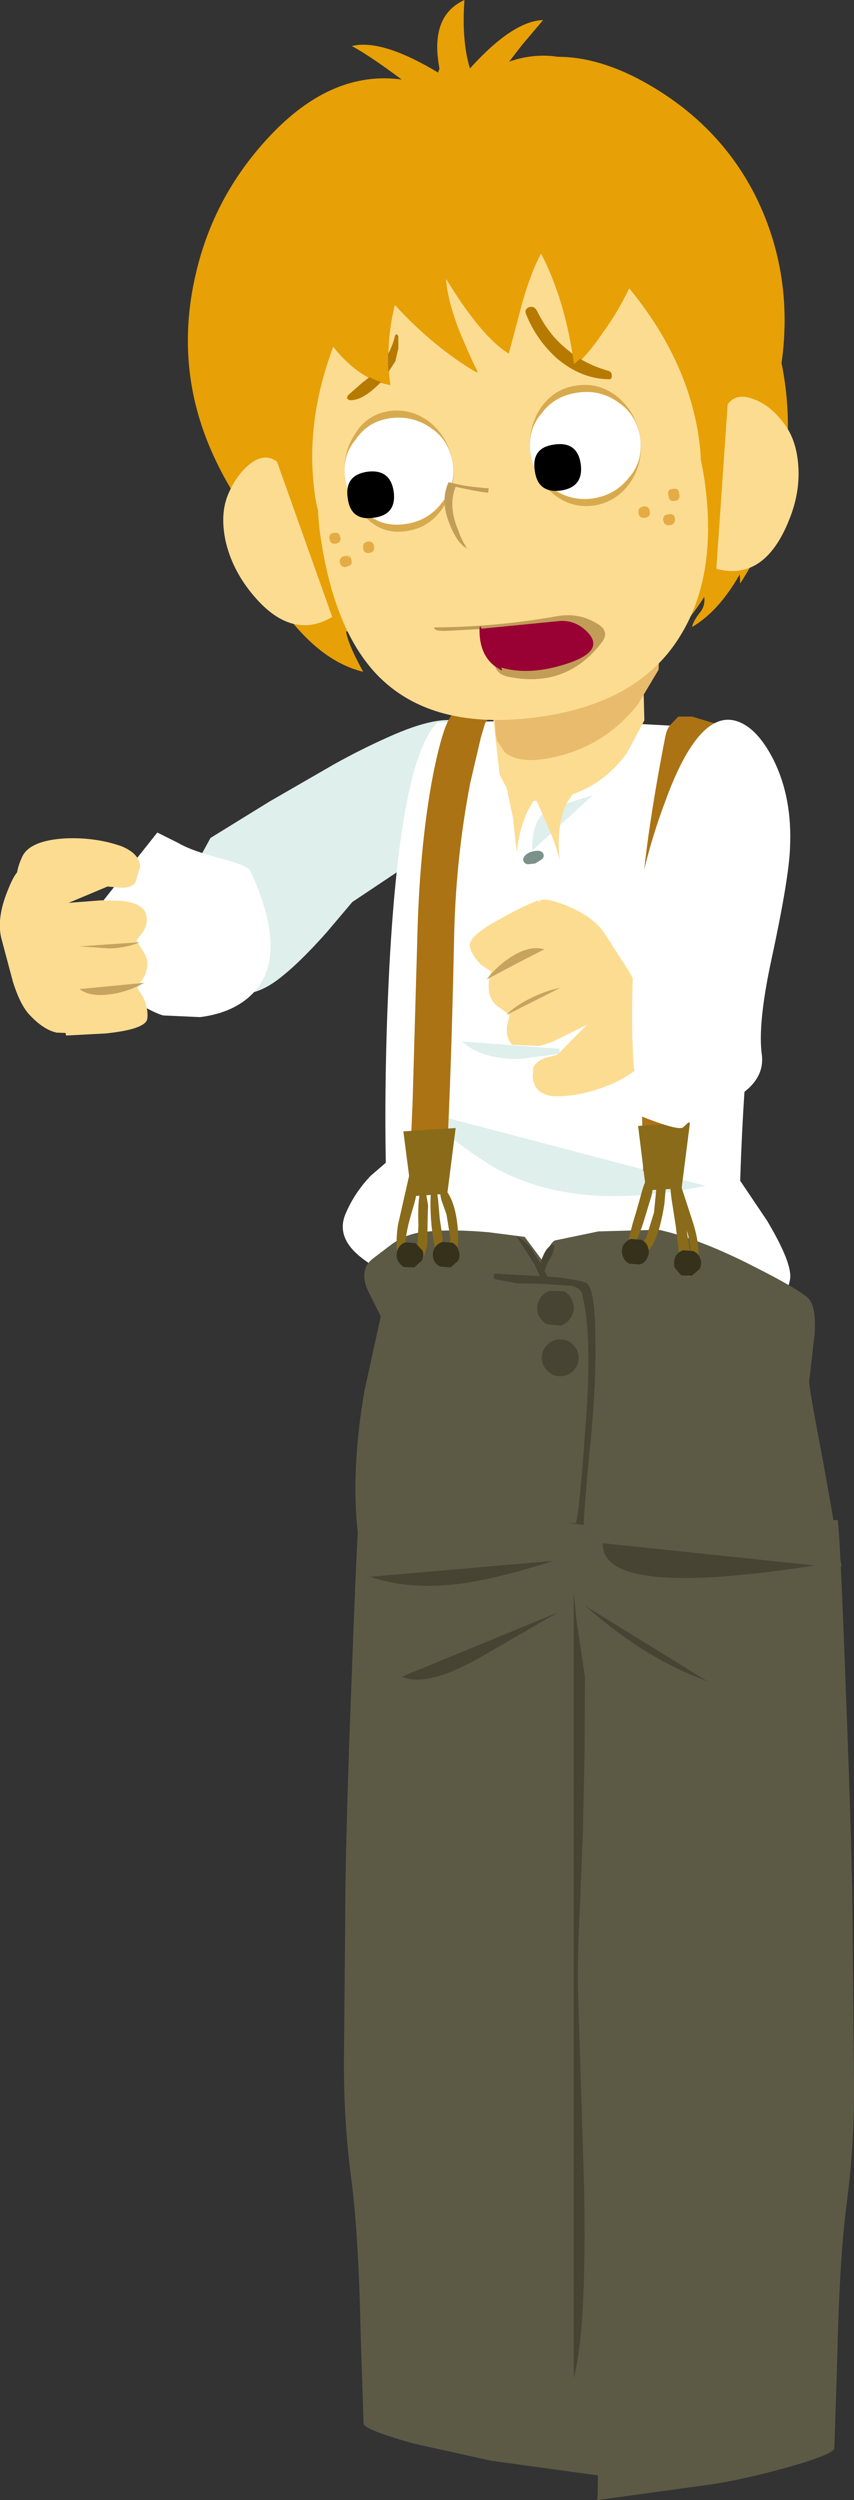 <?xml version="1.0" encoding="UTF-8" standalone="no"?>
<svg xmlns:xlink="http://www.w3.org/1999/xlink" height="298.65px" width="102.05px" xmlns="http://www.w3.org/2000/svg">
  <rect width="100%" height="100%" fill="#333333" stroke="none"/>
  <g transform="matrix(1.0, 0.0, 0.0, 1.0, -24.8, -3.55)">
    <path d="M83.4 94.35 L80.0 102.55 66.9 111.3 63.9 114.85 Q60.45 118.75 57.9 120.65 54.9 122.85 52.25 122.1 49.8 121.45 46.85 118.0 44.4 115.25 46.95 109.15 L49.95 103.65 57.0 99.3 64.8 94.8 Q68.05 93.0 71.2 91.6 77.4 88.8 80.05 89.85 82.8 91.0 83.4 92.8 83.6 93.7 83.4 94.35" fill="#dfefeb" fill-rule="evenodd" stroke="none"/>
    <path d="M71.35 118.65 Q72.7 94.0 77.1 89.85 L92.1 89.55 110.0 90.5 Q112.8 91.8 114.55 102.65 116.2 113.2 115.1 120.75 113.7 130.4 113.25 144.6 L116.45 149.35 Q119.55 154.55 119.2 156.4 118.85 158.3 117.6 159.95 L116.45 161.2 97.0 160.6 Q77.05 159.65 74.15 157.75 69.4 154.95 67.75 153.6 65.0 151.3 66.05 148.65 67.1 146.1 69.1 144.0 L70.9 142.45 Q70.7 131.0 71.35 118.65" fill="#ffffff" fill-rule="evenodd" stroke="none"/>
    <path d="M84.2 143.2 Q81.8 141.8 79.45 140.0 76.15 137.5 76.35 136.6 L109.1 145.2 Q102.05 146.65 96.4 146.4 89.55 146.05 84.2 143.2" fill="#dfefeb" fill-rule="evenodd" stroke="none"/>
    <path d="M87.0 130.05 Q82.45 130.15 79.95 127.95 L94.55 129.05 87.0 130.05" fill="#dfefeb" fill-rule="evenodd" stroke="none"/>
    <path d="M89.2 97.5 L90.5 97.55 Q88.75 98.35 87.65 100.9 86.8 102.9 86.55 105.4 L86.1 101.25 85.25 97.25 87.2 97.45 89.2 97.5" fill="#fcdc91" fill-rule="evenodd" stroke="none"/>
    <path d="M88.55 103.1 Q89.0 100.85 90.45 100.3 92.85 99.35 95.65 98.55 L88.4 105.15 Q88.35 104.15 88.55 103.1" fill="#dfefeb" fill-rule="evenodd" stroke="none"/>
    <path d="M88.3 105.3 Q89.5 104.95 89.75 105.6 89.85 105.9 89.55 106.2 L88.75 106.7 87.85 106.8 Q87.45 106.7 87.35 106.4 87.25 106.1 87.5 105.8 87.8 105.45 88.3 105.3" fill="#7d918b" fill-rule="evenodd" stroke="none"/>
    <path d="M70.3 160.8 L68.75 157.7 Q67.6 155.1 69.55 153.75 L71.65 152.15 Q73.25 151.05 74.85 150.8 78.15 150.3 83.2 150.75 L87.5 151.3 89.55 154.05 90.25 152.8 Q90.85 151.7 91.25 151.7 L96.3 150.65 103.5 150.45 Q108.5 151.55 115.0 154.9 119.95 157.4 121.3 158.55 122.35 159.45 122.15 162.85 L121.5 168.5 Q121.4 169.0 123.2 178.35 L125.35 190.55 Q125.5 191.7 110.5 191.35 L94.35 190.8 Q87.45 193.4 81.2 194.3 68.9 196.1 67.75 188.15 66.55 180.2 68.35 169.7 L70.3 160.8" fill="#5c5a45" fill-rule="evenodd" stroke="none"/>
    <path d="M124.9 185.1 Q125.2 186.95 125.9 206.2 126.7 226.45 126.7 236.0 L126.85 252.45 Q126.9 259.9 125.95 266.95 125.1 273.6 124.85 285.3 L124.5 296.05 Q124.25 296.8 118.5 298.4 113.2 299.85 109.25 300.4 L96.15 302.2 Q96.5 302.2 95.45 255.9 94.3 209.05 93.6 203.6 92.9 198.6 92.65 193.55 L92.5 189.45 124.9 185.1" fill="#5c5a45" fill-rule="evenodd" stroke="none"/>
    <path d="M83.95 156.35 Q83.75 156.25 83.8 155.95 83.8 155.65 84.05 155.7 L89.45 156.0 Q92.75 156.15 94.75 156.75 95.95 157.1 95.95 163.9 96.05 168.1 95.45 174.95 94.6 183.45 94.55 185.9 L94.15 186.25 89.4 186.25 Q86.8 186.4 84.7 187.25 L84.3 187.2 Q84.15 186.95 84.35 186.75 85.9 185.4 88.75 185.3 L93.55 185.5 Q93.95 185.5 94.8 173.5 95.5 164.45 94.65 159.45 L94.3 157.95 Q93.95 157.3 93.05 157.15 L89.35 156.9 86.6 156.85 83.95 156.35" fill="#474433" fill-rule="evenodd" stroke="none"/>
    <path d="M86.6 151.35 L86.6 151.25 Q87.5 151.7 88.25 152.65 L89.4 154.5 90.0 155.6 Q90.45 156.5 90.25 156.7 L90.05 156.75 Q89.6 156.55 89.25 155.85 L88.7 154.65 86.6 151.35" fill="#474433" fill-rule="evenodd" stroke="none"/>
    <path d="M89.8 156.7 L89.7 156.85 89.5 156.8 Q89.0 155.3 89.45 154.2 90.0 152.6 90.7 152.3 91.05 152.15 91.05 152.5 L90.8 153.4 90.3 154.25 Q89.6 155.8 89.8 156.7" fill="#474433" fill-rule="evenodd" stroke="none"/>
    <path d="M89.25 158.8 Q89.65 158.0 90.5 157.75 L92.2 157.8 Q93.0 158.25 93.25 159.15 93.55 160.0 93.1 160.8 92.7 161.55 91.85 161.9 L90.2 161.75 Q89.4 161.35 89.1 160.5 88.85 159.6 89.25 158.8" fill="#474433" fill-rule="evenodd" stroke="none"/>
    <path d="M93.95 165.75 Q93.95 166.65 93.3 167.3 92.65 167.95 91.75 167.95 90.85 167.95 90.2 167.3 89.55 166.65 89.55 165.75 89.55 164.85 90.2 164.2 90.85 163.55 91.75 163.55 92.65 163.55 93.3 164.2 93.95 164.85 93.95 165.75" fill="#474433" fill-rule="evenodd" stroke="none"/>
    <path d="M66.05 233.05 Q66.05 223.5 66.85 203.25 67.55 184.0 67.9 182.15 L100.25 186.5 100.15 190.6 99.2 200.7 Q98.45 206.1 97.35 253.0 96.3 299.3 96.6 299.3 L83.5 297.5 74.25 295.45 Q68.5 293.85 68.25 293.1 L67.9 282.35 Q67.65 270.65 66.8 264.0 65.85 256.95 65.9 249.5 L66.05 233.05" fill="#5c5a45" fill-rule="evenodd" stroke="none"/>
    <path d="M107.4 98.7 Q105.7 108.5 105.6 115.25 L105.6 121.7 106.05 143.35 101.65 143.45 101.25 121.8 101.2 115.2 Q101.45 106.15 104.3 91.55 104.5 90.55 104.95 90.1 L105.85 89.15 107.5 89.15 110.5 90.05 109.65 90.85 Q108.8 91.4 108.55 92.4 L107.4 98.7" fill="#ab7314" fill-rule="evenodd" stroke="none"/>
    <path d="M82.25 91.7 L81.0 97.05 Q79.2 106.35 79.05 116.25 78.7 132.5 78.15 142.45 L73.8 142.2 74.1 135.3 74.65 116.2 Q74.9 104.7 76.55 96.1 78.1 88.35 79.4 88.7 L78.7 88.55 83.4 89.4 Q83.0 89.45 82.75 90.0 L82.25 91.7" fill="#ab7314" fill-rule="evenodd" stroke="none"/>
    <path d="M101.05 138.05 L107.25 137.65 106.25 145.5 102.0 145.75 101.05 138.05" fill="#896b19" fill-rule="evenodd" stroke="none"/>
    <path d="M73.0 138.7 L79.25 138.3 78.25 146.15 74.0 146.45 73.0 138.7" fill="#896b19" fill-rule="evenodd" stroke="none"/>
    <path d="M76.55 144.55 Q76.6 144.45 76.7 144.45 L76.8 144.55 77.15 146.85 77.35 149.15 77.7 151.45 77.65 153.75 77.45 153.95 77.25 153.85 Q76.55 152.55 76.3 149.15 76.1 146.05 76.55 144.55" fill="#896b19" fill-rule="evenodd" stroke="none"/>
    <path d="M105.85 147.8 Q105.1 145.85 104.95 144.65 104.9 144.2 105.4 144.15 105.85 144.1 105.95 144.5 L107.45 149.1 Q108.4 151.9 108.25 153.85 L107.65 155.55 Q107.05 156.6 106.6 155.45 L106.7 155.35 Q107.85 154.75 107.0 150.95 L105.85 147.8" fill="#896b19" fill-rule="evenodd" stroke="none"/>
    <path d="M103.25 145.35 L103.2 144.7 103.4 144.0 Q103.55 143.75 103.85 143.85 104.4 144.3 104.35 145.5 L104.2 147.3 Q103.75 150.3 102.95 151.95 101.85 154.0 100.3 153.9 99.65 153.85 99.6 153.2 99.5 152.65 99.8 152.15 99.9 151.95 100.05 152.15 100.35 153.25 101.05 152.7 L102.0 151.45 102.95 148.4 103.25 145.35" fill="#896b19" fill-rule="evenodd" stroke="none"/>
    <path d="M102.35 143.95 L102.55 143.85 102.75 144.0 Q102.95 145.0 102.65 146.4 L101.95 148.7 Q101.15 151.45 100.15 153.2 100.1 153.35 99.9 153.3 L99.75 153.1 Q99.85 151.35 100.8 148.4 L101.45 146.1 Q101.8 144.7 102.35 143.95" fill="#896b19" fill-rule="evenodd" stroke="none"/>
    <path d="M104.9 143.6 L105.0 143.45 105.2 143.5 Q105.95 144.5 106.25 146.2 L106.65 149.2 107.15 152.4 Q107.45 154.3 107.35 155.55 L107.15 155.85 106.9 155.7 Q106.2 154.6 105.9 152.95 L105.55 150.0 105.05 146.8 Q104.8 144.85 104.9 143.6" fill="#896b19" fill-rule="evenodd" stroke="none"/>
    <path d="M77.65 147.2 Q77.35 146.35 77.4 145.7 L77.6 145.45 77.9 145.5 Q79.35 147.1 79.55 151.0 79.6 153.5 78.65 154.05 L78.2 154.05 78.15 154.0 Q77.9 153.9 78.1 153.55 78.65 152.7 78.6 151.35 L78.15 148.6 77.65 147.2" fill="#896b19" fill-rule="evenodd" stroke="none"/>
    <path d="M79.6 152.95 Q79.85 153.55 79.55 154.15 L78.65 154.95 77.4 154.85 Q76.8 154.55 76.6 153.95 76.4 153.3 76.7 152.7 77.0 152.15 77.65 151.9 L78.85 152.0 Q79.45 152.3 79.6 152.95" fill="#35311b" fill-rule="evenodd" stroke="none"/>
    <path d="M102.25 152.6 Q102.45 153.2 102.15 153.8 101.85 154.45 101.2 154.6 L100.0 154.5 Q99.4 154.2 99.2 153.55 99.0 152.95 99.25 152.35 99.6 151.75 100.2 151.55 L101.45 151.65 Q102.05 151.95 102.25 152.6" fill="#35311b" fill-rule="evenodd" stroke="none"/>
    <path d="M108.5 153.95 Q108.7 154.55 108.4 155.15 L107.45 155.95 106.2 155.9 105.4 154.95 Q105.25 154.3 105.5 153.7 105.8 153.1 106.45 152.9 L107.65 153.0 Q108.3 153.3 108.5 153.95" fill="#35311b" fill-rule="evenodd" stroke="none"/>
    <path d="M73.7 143.95 L74.0 143.6 Q74.3 143.45 74.45 143.75 75.0 145.15 74.15 147.85 73.2 150.95 73.3 152.1 73.4 153.1 73.95 153.15 74.5 153.25 74.7 152.25 L74.8 149.9 Q74.7 146.95 75.05 145.85 L75.35 145.6 75.65 145.8 75.95 147.5 75.9 149.3 75.85 152.25 Q75.35 154.8 73.95 154.8 71.65 154.8 72.35 149.9 L73.7 143.95" fill="#896b19" fill-rule="evenodd" stroke="none"/>
    <path d="M75.3 152.95 Q75.5 153.55 75.2 154.15 L74.3 154.95 73.05 154.9 Q72.5 154.55 72.25 153.95 72.1 153.35 72.35 152.75 72.65 152.15 73.25 151.95 L74.45 152.05 75.3 152.95" fill="#35311b" fill-rule="evenodd" stroke="none"/>
    <path d="M85.6 98.15 L84.5 96.1 83.55 87.65 101.7 85.85 101.8 89.6 99.75 93.45 Q96.85 97.5 92.2 98.75 87.55 99.95 85.6 98.15" fill="#fcdc91" fill-rule="evenodd" stroke="none"/>
    <path d="M85.1 93.4 L84.2 92.05 84.05 91.35 83.5 82.65 103.65 79.7 103.5 83.55 101.05 87.65 Q97.55 92.1 92.35 93.65 87.2 95.15 85.1 93.4" fill="#e8bb6d" fill-rule="evenodd" stroke="none"/>
    <path d="M93.9 97.9 Q92.35 98.95 91.8 101.7 91.4 103.85 91.7 106.35 91.3 104.65 90.35 102.45 L88.7 98.7 90.65 98.45 92.6 98.1 93.9 97.9" fill="#fcdc91" fill-rule="evenodd" stroke="none"/>
    <path d="M66.85 9.05 Q69.05 10.25 72.8 13.05 64.4 11.9 56.95 19.9 50.35 26.95 48.2 36.25 45.45 47.95 50.65 58.7 55.35 68.55 65.45 75.4 77.0 83.5 88.15 84.55 102.05 85.9 108.95 74.85 109.1 75.9 108.45 76.7 107.6 77.8 107.5 78.45 111.35 76.2 114.25 70.15 117.0 64.45 117.75 57.45 118.6 50.1 116.9 44.4 115.0 38.1 110.4 35.4 L113.0 36.1 115.1 37.35 Q112.35 28.4 105.75 21.45 97.95 13.4 90.0 14.7 L89.6 14.4 90.9 12.3 Q91.6 11.3 92.8 10.65 90.0 9.8 86.85 10.55 85.1 11.0 81.25 12.6 79.9 9.05 80.3 3.55 75.9 5.55 77.45 12.4 70.5 8.15 66.85 9.05" fill="#e7a006" fill-rule="evenodd" stroke="none"/>
    <path d="M118.95 54.05 Q118.85 44.35 113.7 34.8 L112.5 62.55 Q112.5 63.65 113.0 67.75 L113.25 73.25 Q119.0 64.35 118.95 54.05" fill="#e7a006" fill-rule="evenodd" stroke="none"/>
    <path d="M76.9 13.65 L70.9 13.1 Q67.7 13.2 65.25 14.85 66.55 15.15 67.55 16.0 L69.35 17.8 69.15 18.25 Q61.2 19.05 56.25 29.25 52.1 38.0 52.3 47.5 53.0 46.3 53.8 45.65 L56.0 44.4 Q52.55 48.1 52.1 54.5 51.7 60.35 53.8 66.85 55.9 73.25 59.65 77.8 63.65 82.7 68.2 83.8 66.4 80.55 66.15 78.95 76.95 82.2 88.3 80.25 100.9 78.05 107.5 70.25 115.2 61.25 117.6 50.2 120.35 37.8 115.2 27.2 111.0 18.7 102.4 13.7 92.85 8.15 85.0 11.75 L87.2 8.9 89.7 5.95 Q85.9 6.05 80.4 12.35 80.25 9.6 78.65 10.35 77.05 11.15 76.9 13.65" fill="#e7a006" fill-rule="evenodd" stroke="none"/>
    <path d="M118.3 53.9 Q116.8 51.95 114.9 51.25 112.8 50.4 111.75 51.85 L110.4 71.5 Q116.15 73.05 119.1 65.65 120.4 62.45 120.2 59.3 120.0 55.95 118.3 53.9" fill="#fcdc91" fill-rule="evenodd" stroke="none"/>
    <path d="M52.15 62.4 Q51.05 64.8 51.75 68.15 52.45 71.25 54.5 73.95 59.35 80.3 64.5 77.25 L57.9 58.7 Q56.45 57.6 54.7 58.95 53.15 60.15 52.15 62.4" fill="#fcdc91" fill-rule="evenodd" stroke="none"/>
    <path d="M109.0 61.0 Q107.65 51.15 99.95 45.05 92.3 38.95 82.8 40.25 73.25 41.55 67.45 49.5 61.7 57.45 63.05 67.3 64.65 78.7 69.85 84.15 76.4 90.95 89.2 89.2 101.45 87.5 106.3 79.15 110.55 72.0 109.0 61.0" fill="#fcdc91" fill-rule="evenodd" stroke="none"/>
    <path d="M98.8 36.6 Q90.05 26.6 81.1 27.85 72.1 29.1 66.3 41.05 61.0 52.1 62.4 62.45 63.6 71.15 70.75 73.55 76.2 75.4 87.4 73.85 98.55 72.3 103.25 69.1 109.55 64.85 108.35 56.15 106.95 45.8 98.8 36.6" fill="#fcdc91" fill-rule="evenodd" stroke="none"/>
    <path d="M78.4 61.3 Q77.45 63.5 78.65 66.45 79.95 69.6 82.1 69.45 L83.2 61.9 81.25 61.7 78.4 61.3" fill="#c19d57" fill-rule="evenodd" stroke="none"/>
    <path d="M79.25 61.95 Q78.3 64.15 79.5 67.15 80.75 70.25 82.9 70.1 L84.1 62.55 82.05 62.3 79.25 61.95" fill="#fcdc91" fill-rule="evenodd" stroke="none"/>
    <path d="M103.6 28.05 Q105.15 21.95 104.5 18.25 103.65 14.05 100.0 14.05 74.8 14.2 66.05 27.05 61.65 33.4 62.35 39.8 62.4 42.3 65.05 45.5 68.05 49.0 71.45 49.55 70.8 45.0 71.95 39.95 76.75 45.15 81.85 48.1 L79.45 42.55 Q78.25 39.25 78.1 36.85 82.3 43.75 85.6 45.8 L87.2 39.75 Q88.25 36.05 89.45 33.85 91.15 37.0 92.15 40.35 92.9 43.15 93.5 47.25 96.4 44.7 99.25 39.1 102.1 33.75 103.6 28.05" fill="#e7a006" fill-rule="evenodd" stroke="none"/>
    <path d="M105.25 61.95 L105.2 61.95 Q104.55 62.0 104.65 62.6 L104.65 62.65 104.7 62.85 Q104.75 63.45 105.4 63.4 106.05 63.3 106.0 62.7 L105.95 62.5 105.95 62.45 Q105.9 61.85 105.25 61.95" fill="#e5ac45" fill-rule="evenodd" stroke="none"/>
    <path d="M101.9 65.4 Q102.55 65.3 102.45 64.65 102.35 63.95 101.7 64.05 101.0 64.15 101.1 64.85 101.2 65.5 101.9 65.4" fill="#e5ac45" fill-rule="evenodd" stroke="none"/>
    <path d="M104.6 66.3 L104.65 66.3 105.05 66.25 Q105.55 66.0 105.45 65.5 105.4 64.95 104.85 64.95 L104.4 65.05 Q104.0 65.2 104.05 65.7 104.15 66.25 104.6 66.3" fill="#e5ac45" fill-rule="evenodd" stroke="none"/>
    <path d="M65.5 67.8 L65.45 67.75 Q65.4 67.1 64.75 67.2 64.1 67.25 64.15 67.9 L64.2 67.95 64.2 68.05 Q64.3 68.55 64.9 68.5 65.55 68.4 65.5 67.8" fill="#e5ac45" fill-rule="evenodd" stroke="none"/>
    <path d="M68.95 69.6 Q69.6 69.5 69.5 68.85 69.4 68.15 68.75 68.25 68.1 68.35 68.2 69.05 68.3 69.7 68.95 69.6" fill="#e5ac45" fill-rule="evenodd" stroke="none"/>
    <path d="M66.25 69.95 L65.85 70.0 Q65.35 70.2 65.4 70.7 65.5 71.25 66.0 71.3 L66.5 71.15 66.4 71.2 66.7 70.95 66.5 71.15 Q66.9 71.05 66.8 70.5 66.75 69.95 66.3 69.9 L66.25 69.95 Q66.5 69.95 66.6 70.2 L66.25 69.95" fill="#e5ac45" fill-rule="evenodd" stroke="none"/>
    <path d="M72.0 43.65 Q72.1 43.45 72.25 43.5 L72.4 43.7 72.4 45.15 72.05 46.7 70.65 48.85 Q68.2 51.5 66.55 51.35 L66.25 51.15 66.35 50.8 68.05 49.3 69.9 47.85 Q71.6 45.55 72.0 43.65" fill="#b77a00" fill-rule="evenodd" stroke="none"/>
    <path d="M97.5 47.85 Q97.9 47.95 97.9 48.4 97.95 48.9 97.5 48.85 94.3 48.8 91.45 46.45 88.9 44.2 87.65 41.05 87.45 40.5 88.0 40.25 88.6 40.05 88.95 40.65 90.35 43.5 92.4 45.15 94.5 47.0 97.5 47.85" fill="#b77a00" fill-rule="evenodd" stroke="none"/>
    <path d="M106.35 119.35 Q111.25 121.75 112.55 125.0 114.75 130.65 106.45 138.2 106.0 138.65 102.2 137.2 97.35 135.25 95.9 135.0 L93.25 134.35 91.15 134.05 92.9 116.8 100.85 117.9 Q104.8 118.65 106.35 119.35" fill="#ffffff" fill-rule="evenodd" stroke="none"/>
    <path d="M43.6 103.0 L46.1 104.25 Q47.7 105.2 51.4 106.15 54.45 107.0 54.7 107.55 59.9 118.75 54.0 123.1 51.9 124.65 48.7 125.05 L44.3 124.85 Q42.8 124.45 39.2 122.05 L32.45 117.05 43.6 103.0" fill="#ffffff" fill-rule="evenodd" stroke="none"/>
    <path d="M42.0 117.35 Q42.8 118.55 42.05 120.2 L41.2 121.55 41.9 122.65 Q42.55 124.05 42.4 125.25 42.2 126.5 37.45 127.0 L32.7 127.25 30.1 115.95 29.45 114.35 Q28.6 112.55 27.95 111.65 26.95 110.35 26.8 109.2 26.6 107.65 27.5 105.8 28.45 103.95 32.6 103.7 36.25 103.55 39.35 104.65 41.5 105.55 41.55 107.1 L41.1 108.55 Q40.95 109.6 39.3 109.6 L37.65 109.45 33.0 111.4 36.9 111.1 39.25 111.15 Q41.7 111.4 42.2 112.6 42.6 113.65 41.9 114.85 L41.1 115.9 42.0 117.35" fill="#fcdc91" fill-rule="evenodd" stroke="none"/>
    <path d="M34.3 121.7 L42.05 120.95 Q40.15 122.0 38.15 122.3 35.6 122.7 34.3 121.7" fill="#c6a460" fill-rule="evenodd" stroke="none"/>
    <path d="M34.3 116.6 L41.5 116.1 Q40.05 116.75 37.95 116.85 L34.3 116.6" fill="#c6a460" fill-rule="evenodd" stroke="none"/>
    <path d="M31.95 118.95 Q32.7 123.25 32.85 126.95 L31.55 126.9 Q30.0 126.55 28.4 124.85 27.25 123.7 26.35 120.85 L24.95 115.6 Q24.4 113.25 25.65 110.1 26.85 107.0 27.5 107.6 30.5 110.5 31.95 118.95" fill="#fcdc91" fill-rule="evenodd" stroke="none"/>
    <path d="M88.7 133.15 Q88.35 132.4 88.5 131.65 88.3 130.65 89.85 129.95 L91.4 129.55 94.95 125.95 91.45 127.7 Q90.45 128.2 89.2 128.5 L86.0 128.35 Q85.2 127.5 85.4 126.05 L85.7 124.8 84.4 123.85 Q83.15 123.05 83.2 121.25 83.2 120.35 83.5 119.6 L82.35 118.85 Q81.3 117.85 80.95 116.7 80.6 115.4 84.8 113.2 86.95 111.95 89.1 111.1 L95.85 120.6 97.1 121.85 Q98.55 123.15 99.55 123.7 102.4 125.35 102.2 129.0 102.0 131.1 98.3 132.85 94.9 134.4 91.7 134.5 89.35 134.6 88.7 133.15" fill="#fcdc91" fill-rule="evenodd" stroke="none"/>
    <path d="M89.85 116.95 Q86.4 118.7 82.95 120.55 84.25 118.85 86.05 117.75 88.2 116.45 89.85 116.95" fill="#c6a460" fill-rule="evenodd" stroke="none"/>
    <path d="M91.75 121.55 Q88.5 123.2 85.3 124.8 86.4 123.65 88.3 122.75 90.0 121.9 91.75 121.55" fill="#c6a460" fill-rule="evenodd" stroke="none"/>
    <path d="M89.25 111.4 Q89.25 110.5 92.3 111.65 95.55 112.95 96.95 114.9 L99.9 119.5 Q101.45 122.15 101.55 123.8 101.7 126.0 100.9 127.4 L100.05 128.4 94.75 122.35 Q89.35 115.45 89.25 111.4" fill="#fcdc91" fill-rule="evenodd" stroke="none"/>
    <path d="M96.85 187.9 L122.15 190.55 Q96.55 194.55 96.85 187.9" fill="#474433" fill-rule="evenodd" stroke="none"/>
    <path d="M94.7 195.35 L109.35 204.4 Q105.2 202.85 101.55 200.55 98.3 198.5 94.7 195.35" fill="#474433" fill-rule="evenodd" stroke="none"/>
    <path d="M80.1 192.7 Q73.7 193.55 69.05 191.9 L90.95 190.0 Q84.5 192.05 80.1 192.7" fill="#474433" fill-rule="evenodd" stroke="none"/>
    <path d="M82.25 201.5 Q75.85 205.15 72.8 203.85 L91.5 196.15 82.25 201.5" fill="#474433" fill-rule="evenodd" stroke="none"/>
    <path d="M93.7 197.2 L94.7 203.85 94.65 213.2 94.45 222.55 94.05 232.45 Q93.75 238.6 93.9 242.3 L94.6 264.95 Q94.9 282.1 93.35 287.65 L93.35 193.65 93.7 197.2" fill="#474433" fill-rule="evenodd" stroke="none"/>
    <path d="M113.0 89.75 Q115.35 90.6 117.25 94.35 119.5 98.9 119.2 104.9 119.05 108.6 117.0 118.1 115.3 125.95 115.85 129.65 116.1 132.1 113.85 133.9 111.8 135.55 108.7 135.95 105.5 136.3 103.25 135.05 100.7 133.55 100.5 130.5 100.15 124.95 100.55 117.4 L101.0 111.0 Q102.15 105.0 104.25 99.4 108.35 88.05 113.0 89.75" fill="#ffffff" fill-rule="evenodd" stroke="none"/>
    <path d="M83.95 83.15 L84.75 83.65 84.8 83.55 84.7 83.3 Q87.65 84.15 91.3 83.2 98.0 81.45 94.5 78.6 93.15 77.55 91.45 77.75 L82.35 78.65 82.2 78.35 82.1 78.5 82.1 78.7 78.35 78.9 Q76.6 79.0 76.7 78.5 84.1 78.45 91.4 77.15 94.05 76.7 96.25 78.1 97.7 79.0 96.7 80.3 92.5 85.8 85.55 84.4 84.3 84.15 83.95 83.15" fill="#c19d57" fill-rule="evenodd" stroke="none"/>
    <path d="M82.1 78.7 L82.1 78.5 82.2 78.35 82.35 78.65 91.45 77.75 Q93.15 77.55 94.5 78.6 98.0 81.45 91.3 83.2 87.65 84.15 84.7 83.3 L84.8 83.55 84.75 83.65 83.95 83.15 Q82.05 81.7 82.1 78.7" fill="#990033" fill-rule="evenodd" stroke="none"/>
    <path d="M88.2 57.7 Q88.6 60.65 90.8 62.45 92.95 64.3 95.7 63.95 98.45 63.55 100.1 61.2 101.7 58.85 101.3 55.9 100.9 52.95 98.7 51.05 96.5 49.2 93.75 49.6 91.0 49.95 89.4 52.3 87.8 54.75 88.2 57.7" fill="#d8aa4e" fill-rule="evenodd" stroke="none"/>
    <path d="M88.2 57.7 Q88.55 60.45 90.7 61.8 92.85 63.45 95.6 63.1 98.35 62.7 100.0 60.55 101.65 58.65 101.3 55.9 100.9 53.15 98.8 51.7 96.6 50.05 93.85 50.45 91.1 50.8 89.5 52.95 87.8 54.95 88.2 57.7" fill="#ffffff" fill-rule="evenodd" stroke="none"/>
    <path d="M88.7 59.75 Q89.05 62.5 91.8 62.15 94.55 61.75 94.2 59.0 93.8 56.25 91.05 56.65 88.3 57.0 88.7 59.75" fill="#000000" fill-rule="evenodd" stroke="none"/>
    <path d="M78.9 58.95 Q78.5 56.0 76.3 54.1 74.1 52.3 71.35 52.65 68.65 53.05 67.25 55.35 65.65 57.75 66.05 60.7 66.45 63.65 68.65 65.5 70.6 67.4 73.3 67.0 76.05 66.65 77.7 64.25 79.3 61.9 78.9 58.95" fill="#d8aa4e" fill-rule="evenodd" stroke="none"/>
    <path d="M78.9 58.95 Q78.5 56.2 76.4 54.75 74.2 53.15 71.45 53.5 68.75 53.9 67.35 56.0 65.65 57.95 66.05 60.7 66.4 63.45 68.55 64.85 70.5 66.55 73.2 66.15 75.95 65.8 77.6 63.6 79.25 61.7 78.9 58.95" fill="#ffffff" fill-rule="evenodd" stroke="none"/>
    <path d="M71.85 62.3 Q71.45 59.55 68.7 59.9 65.95 60.3 66.35 63.05 66.7 65.8 69.45 65.4 72.2 65.05 71.85 62.3" fill="#000000" fill-rule="evenodd" stroke="none"/>
    <path d="M83.15 61.8 Q83.0 62.25 78.4 61.15 77.35 63.45 78.6 66.3 79.9 69.35 82.05 69.25 L83.15 61.8" fill="#c19d57" fill-rule="evenodd" stroke="none"/>
    <path d="M84.1 62.3 Q83.95 62.75 79.25 61.7 78.3 64.0 79.6 67.0 80.65 70.15 82.75 69.85 83.35 66.1 84.1 62.3" fill="#fcdc91" fill-rule="evenodd" stroke="none"/>
    <path d="M81.9 48.0 Q78.35 40.95 78.05 36.65 82.15 43.45 85.45 45.6 87.35 37.3 89.45 33.8 92.35 39.45 93.4 47.05 100.15 41.15 103.5 28.05 107.15 13.95 99.85 13.9 74.7 14.1 65.9 26.9 61.65 33.3 62.3 39.7 62.4 42.05 65.0 45.4 68.1 48.85 71.35 49.45 70.75 45.0 72.0 39.9 77.0 45.2 81.9 48.0" fill="#e7a006" fill-rule="evenodd" stroke="none"/>
  </g>
</svg>
